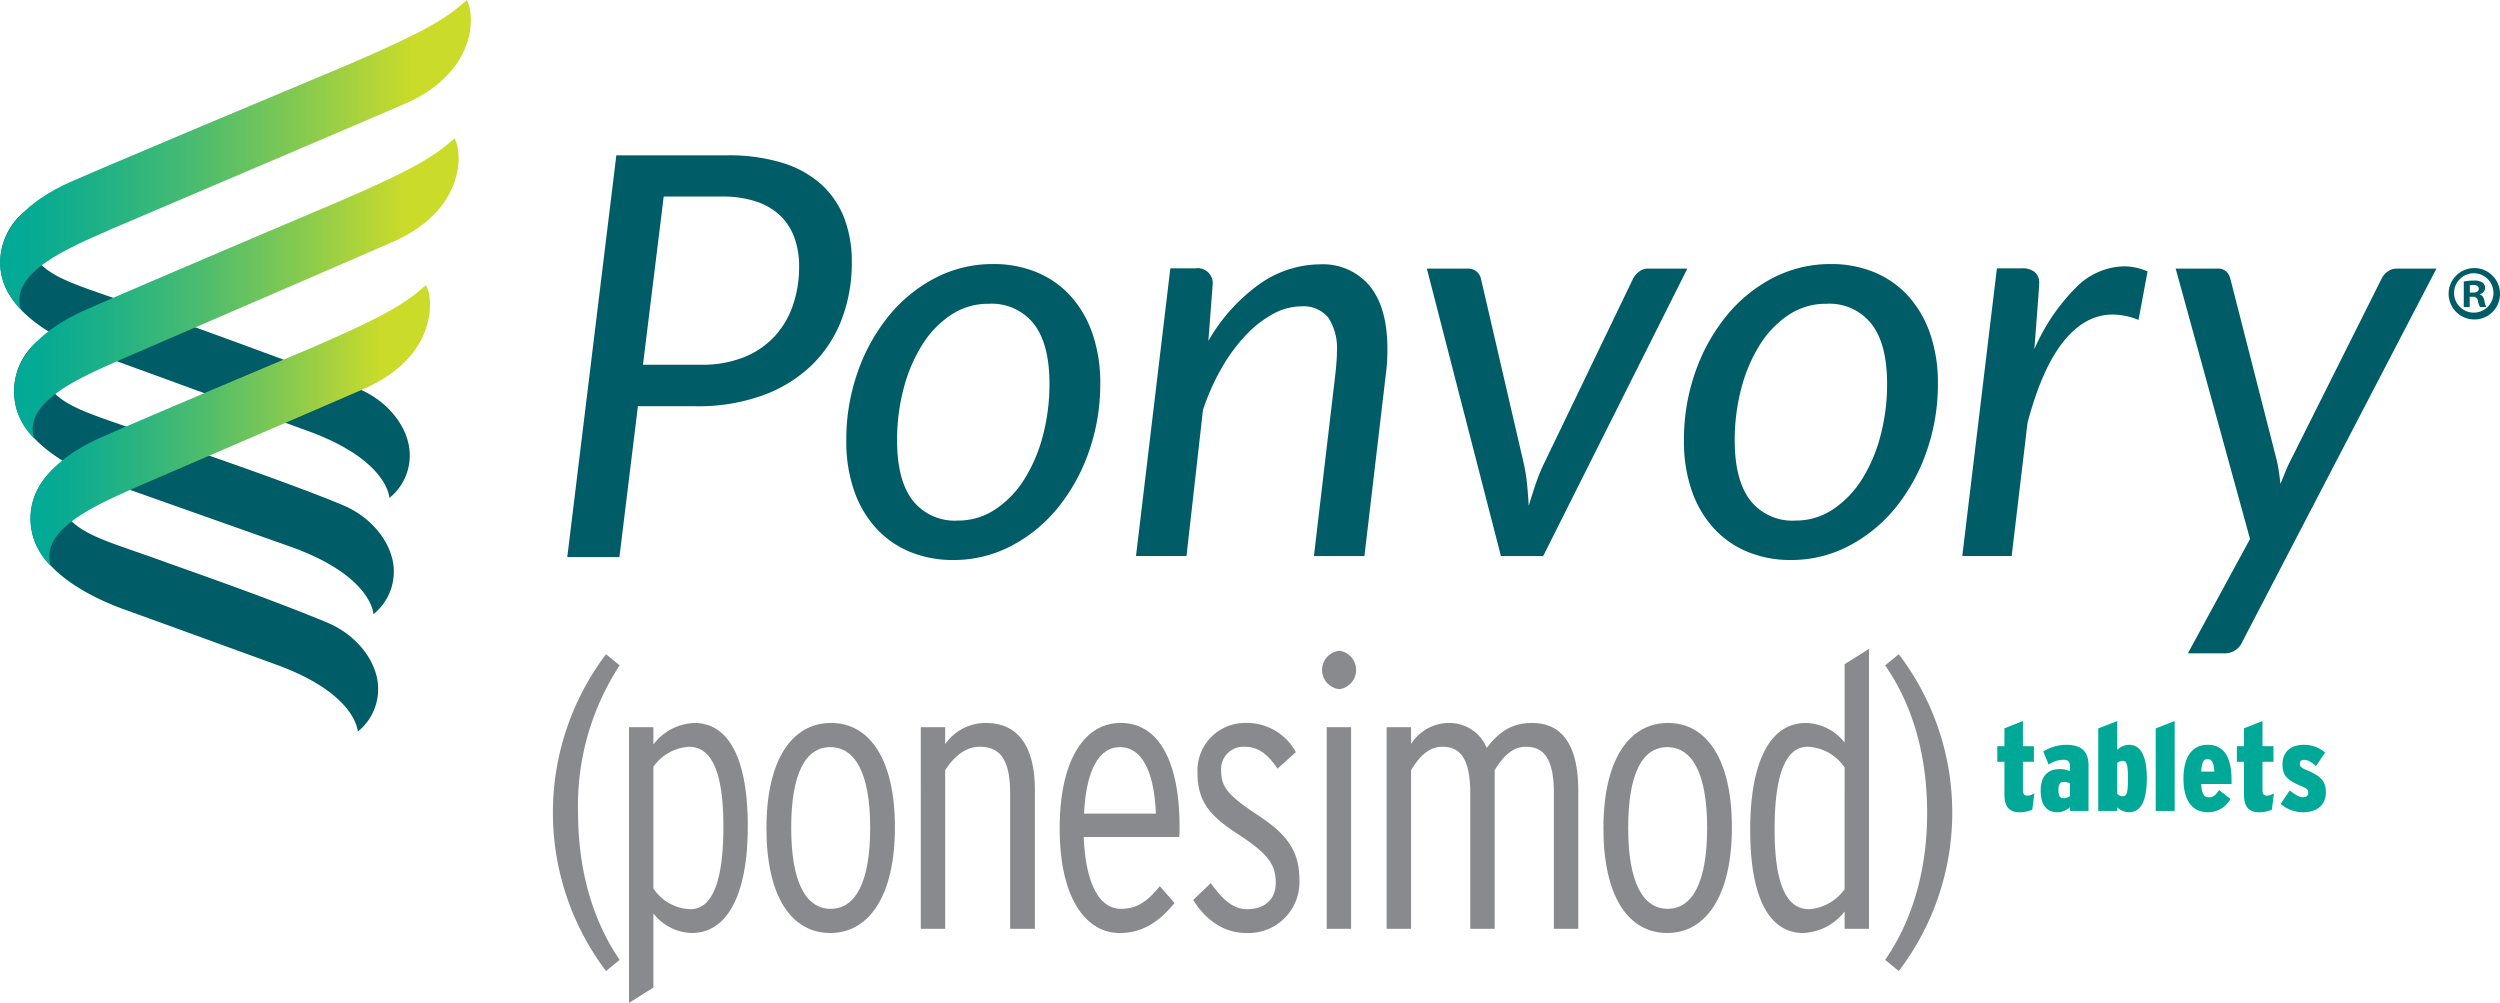 <svg id="Layer_1" data-name="Layer 1" xmlns="http://www.w3.org/2000/svg" xmlns:xlink="http://www.w3.org/1999/xlink" width="4.434in" height="1.779in" viewBox="0 0 319.277 128.06"><defs><style>.cls-1{fill:#888a8d;}.cls-2{fill:#005d67;}.cls-3{fill:url(#linear-gradient);}.cls-4{fill:url(#linear-gradient-2);}.cls-5{fill:url(#linear-gradient-3);}.cls-6{fill:#00a997;}</style><linearGradient id="linear-gradient" x1="3.66" y1="23.188" x2="63.794" y2="23.188" gradientUnits="userSpaceOnUse"><stop offset="0" stop-color="#00a997"/><stop offset="0.088" stop-color="#09ab92"/><stop offset="0.235" stop-color="#23b284"/><stop offset="0.422" stop-color="#4cbc6e"/><stop offset="0.643" stop-color="#86ca4f"/><stop offset="0.878" stop-color="#cbdb2a"/></linearGradient><linearGradient id="linear-gradient-2" x1="5.452" y1="40.233" x2="62.23" y2="40.233" xlink:href="#linear-gradient"/><linearGradient id="linear-gradient-3" x1="7.528" y1="57.75" x2="58.574" y2="57.75" xlink:href="#linear-gradient"/></defs><path class="cls-1" d="M81.056,127.416a33.553,33.553,0,0,1,0-40.459l1.741,1.422a32.751,32.751,0,0,0-5.316,18.685c0,7.699,1.971,14.026,5.316,18.93Z" transform="translate(-3.66 -3.426)"/><path class="cls-1" d="M92.01,122.561a6.387,6.387,0,0,1-4.904-2.501v9.465l-3.117,1.961V96.275h3.117v2.207A6.883,6.883,0,0,1,92.33,95.735c4.4,0,6.83,4.561,6.83,13.192C99.16,117.755,96.502,122.561,92.01,122.561Zm-.367-23.785a6.028,6.028,0,0,0-4.537,2.55v15.546a5.908,5.908,0,0,0,4.721,2.648c3.025,0,4.217-4.12,4.217-10.544C96.043,102.062,94.576,98.776,91.642,98.776Z" transform="translate(-3.66 -3.426)"/><path class="cls-1" d="M109.702,122.561c-4.95,0-8.159-4.61-8.159-13.389s3.301-13.438,8.251-13.438c4.904,0,8.159,4.61,8.159,13.34C117.953,117.853,114.606,122.561,109.702,122.561Zm0-23.736c-3.163,0-4.996,3.335-4.996,10.299s1.879,10.348,5.042,10.348,5.042-3.384,5.042-10.348S112.865,98.825,109.702,98.825Z" transform="translate(-3.66 -3.426)"/><path class="cls-1" d="M132.666,122.022V104.759c0-4.218-1.191-5.983-3.896-5.983-1.926,0-3.393,1.422-4.4,2.991v20.254h-3.117V96.275H124.37V98.433a6.32,6.32,0,0,1,5.179-2.698c4.08,0,6.28,2.894,6.28,8.632v17.655Z" transform="translate(-3.66 -3.426)"/><path class="cls-1" d="M154.255,110.301H142.062c.23,5.542,1.787,9.171,4.767,9.171,1.926,0,3.301-.834,4.951-2.894l1.879,2.158c-2.062,2.501-4.171,3.825-7.013,3.825-4.172,0-7.655-4.218-7.655-13.389,0-8.533,3.071-13.438,7.792-13.438,4.905,0,7.518,5.003,7.518,13.242A10.978,10.978,0,0,1,154.255,110.301Zm-7.562-11.476c-2.522,0-4.31,2.648-4.584,8.484h9.167C151.093,102.356,149.672,98.825,146.692,98.825Z" transform="translate(-3.66 -3.426)"/><path class="cls-1" d="M162.826,122.561c-3.024,0-5.27-1.814-6.783-4.218l2.246-2.158c1.513,2.109,2.842,3.335,4.629,3.335,2.338,0,3.667-1.324,3.667-3.335,0-2.305-.87-3.629-4.491-6.032-3.759-2.403-5.501-4.217-5.501-8.043a6.077,6.077,0,0,1,6.233-6.375,7.081,7.081,0,0,1,6.326,3.728l-2.338,2.109c-1.1-1.619-2.292-2.795-4.171-2.795a2.851,2.851,0,0,0-3.025,3.089c0,2.011.871,3.09,4.309,5.394,3.759,2.452,5.684,4.463,5.684,8.533A6.503,6.503,0,0,1,162.826,122.561Z" transform="translate(-3.66 -3.426)"/><path class="cls-1" d="M174.743,91.42a2.462,2.462,0,0,1,0-4.904,2.48,2.48,0,0,1,0,4.904Zm-1.649,30.602V96.275H176.21v25.747Z" transform="translate(-3.66 -3.426)"/><path class="cls-1" d="M202.108,122.022V104.759c0-4.414-1.238-5.983-3.575-5.983-1.742,0-2.934,1.275-3.988,2.991v20.254h-3.117V104.759c0-4.414-1.237-5.983-3.575-5.983-1.741,0-2.934,1.275-3.987,2.991v20.254H180.748V96.275h3.117V98.433a5.735,5.735,0,0,1,4.812-2.698,5.156,5.156,0,0,1,4.858,3.188c1.421-1.864,3.025-3.188,5.776-3.188,3.85,0,5.912,2.845,5.912,8.632v17.655Z" transform="translate(-3.66 -3.426)"/><path class="cls-1" d="M216.592,122.561c-4.95,0-8.159-4.61-8.159-13.389s3.301-13.438,8.251-13.438c4.904,0,8.159,4.61,8.159,13.34C224.843,117.853,221.496,122.561,216.592,122.561Zm0-23.736c-3.163,0-4.996,3.335-4.996,10.299s1.879,10.348,5.042,10.348,5.042-3.384,5.042-10.348S219.755,98.825,216.592,98.825Z" transform="translate(-3.66 -3.426)"/><path class="cls-1" d="M239.235,122.022v-2.207a7.058,7.058,0,0,1-5.271,2.747c-4.4,0-6.784-4.561-6.784-13.192,0-8.828,2.613-13.634,7.104-13.634a6.48,6.48,0,0,1,4.951,2.502V88.232l3.116-1.962v35.752Zm0-20.598a5.977,5.977,0,0,0-4.722-2.648c-3.025,0-4.217,4.119-4.217,10.544,0,6.915,1.467,10.201,4.4,10.201a6.106,6.106,0,0,0,4.538-2.55Z" transform="translate(-3.66 -3.426)"/><path class="cls-1" d="M246.155,127.416l-1.741-1.422c3.392-4.904,5.362-11.279,5.362-18.734,0-7.699-1.971-13.976-5.362-18.881l1.741-1.422a33.373,33.373,0,0,1,0,40.459Z" transform="translate(-3.66 -3.426)"/><path class="cls-2" d="M51.863,90.292c-.525-3.118-3.095-6.034-6.548-7.429C37.941,79.786,27.02,76.008,24.514,75.096,14.55,71.469,10.733,71.281,10.56,63.265a8.332,8.332,0,0,0-2.615,8.86c1.677,4.95,8.136,7.892,11.837,9.206,2.562.909,18.566,6.743,19.07,6.924,10.365,3.73,10.5,8.587,10.5,8.587A6.963,6.963,0,0,0,51.863,90.292Z" transform="translate(-3.66 -3.426)"/><path class="cls-2" d="M53.866,75.295c-.525-3.118-3.095-6.034-6.548-7.429-7.374-3.077-22.41-8.138-24.915-9.05C12.439,55.19,8.621,55.002,8.448,46.986a8.332,8.332,0,0,0-2.615,8.86c1.677,4.95,8.136,7.892,11.837,9.206,2.562.909,22.68,8.025,23.184,8.207,10.365,3.73,10.5,8.586,10.5,8.586A6.963,6.963,0,0,0,53.866,75.295Z" transform="translate(-3.66 -3.426)"/><path class="cls-2" d="M55.902,60.45c-.525-3.118-3.095-6.034-6.548-7.429C41.98,49.944,23.151,43.256,20.645,42.344,10.681,38.718,6.864,38.53,6.691,30.514a8.331,8.331,0,0,0-2.615,8.86c1.677,4.95,8.136,7.892,11.837,9.206,2.562.909,26.473,9.652,26.977,9.833,10.365,3.73,10.5,8.587,10.5,8.587A6.963,6.963,0,0,0,55.902,60.45Z" transform="translate(-3.66 -3.426)"/><path class="cls-3" d="M17.684,32.748S53.275,17.595,55.478,16.617c9.079-4.035,8.882-11.255,7.797-13.19-2.669,2.372-5.22,3.976-15.348,8.322-1.39.582-34.07,14.254-36.246,15.338C5.882,29.973,4.185,33.298,3.783,35.58c-.451,2.553.335,5,2.54,7.368C4.805,38.126,12.614,35.016,17.684,32.748Z" transform="translate(-3.66 -3.426)"/><path class="cls-4" d="M19.484,49.158S51.711,35.241,53.913,34.262c9.079-4.035,8.882-11.255,7.797-13.19-2.669,2.372-5.22,3.976-15.348,8.322-1.39.582-30.706,13.018-32.882,14.101C7.682,46.382,5.985,49.708,5.582,51.99A8.314,8.314,0,0,0,8.027,59.395C6.509,54.572,14.414,51.425,19.484,49.158Z" transform="translate(-3.66 -3.426)"/><path class="cls-5" d="M21.556,65.406s26.5-11.414,28.702-12.393c9.079-4.035,8.882-11.255,7.797-13.19-2.669,2.372-5.22,3.976-15.348,8.322-1.39.582-24.979,10.515-27.155,11.598C9.753,62.63,8.056,65.956,7.654,68.238a8.417,8.417,0,0,0,2.493,7.439C8.629,70.854,16.485,67.673,21.556,65.406Z" transform="translate(-3.66 -3.426)"/><path class="cls-2" d="M85.129,55.286,82.766,74.548H76.108l6.265-51.304H96.514a23.241,23.241,0,0,1,7.089.967,13.18,13.18,0,0,1,4.958,2.757,11.246,11.246,0,0,1,2.918,4.296,15.407,15.407,0,0,1,.967,5.585,20.212,20.212,0,0,1-1.324,7.429,16.161,16.161,0,0,1-3.849,5.817,17.738,17.738,0,0,1-6.23,3.813,24.175,24.175,0,0,1-8.468,1.378Zm3.294-26.779L85.774,49.988H93.22a14.376,14.376,0,0,0,5.37-.931,10.812,10.812,0,0,0,3.903-2.596,11.167,11.167,0,0,0,2.398-3.974,14.88,14.88,0,0,0,.823-5.03,10.7,10.7,0,0,0-.608-3.723,7.366,7.366,0,0,0-1.826-2.811,8.142,8.142,0,0,0-3.079-1.79,13.591,13.591,0,0,0-4.332-.626Z" transform="translate(-3.66 -3.426)"/><path class="cls-2" d="M125.403,74.924a14.293,14.293,0,0,1-5.508-1.033,12.097,12.097,0,0,1-4.312-2.989,13.792,13.792,0,0,1-2.826-4.783,19.021,19.021,0,0,1-1.015-6.451,25.972,25.972,0,0,1,1.449-8.733,23.729,23.729,0,0,1,3.968-7.175,18.799,18.799,0,0,1,5.943-4.856,15.869,15.869,0,0,1,7.411-1.775,14.293,14.293,0,0,1,5.508,1.033,12.095,12.095,0,0,1,4.312,2.99,13.763,13.763,0,0,1,2.826,4.801,19.06,19.06,0,0,1,1.015,6.433,25.88,25.88,0,0,1-1.449,8.697,23.739,23.739,0,0,1-3.968,7.175,18.965,18.965,0,0,1-5.962,4.874A15.77,15.77,0,0,1,125.403,74.924Zm.58-5.037a8.502,8.502,0,0,0,4.82-1.45,12.703,12.703,0,0,0,3.696-3.859,19.866,19.866,0,0,0,2.356-5.562,25.737,25.737,0,0,0,.833-6.595q0-5.074-1.993-7.646a6.852,6.852,0,0,0-5.762-2.573,8.554,8.554,0,0,0-4.838,1.431,12.607,12.607,0,0,0-3.678,3.841,19.828,19.828,0,0,0-2.356,5.562,25.664,25.664,0,0,0-.834,6.596q0,5.074,1.975,7.665A6.821,6.821,0,0,0,125.983,69.887Z" transform="translate(-3.66 -3.426)"/><path class="cls-2" d="M148.74,74.417l4.385-36.745H156.35a1.922,1.922,0,0,1,2.174,2.174l-.544,7.103a22.77,22.77,0,0,1,6.614-7.32,13.517,13.517,0,0,1,7.628-2.464,7.776,7.776,0,0,1,6.359,2.754q2.265,2.755,2.266,8.045,0,.726-.036,1.486t-.145,1.595l-2.754,23.373h-6.45l2.754-23.373q.072-.725.127-1.395t.054-1.286a7.184,7.184,0,0,0-1.105-4.403,4.098,4.098,0,0,0-3.461-1.431,7.557,7.557,0,0,0-3.533.942,13.813,13.813,0,0,0-3.461,2.664,21.735,21.735,0,0,0-3.099,4.168,29.369,29.369,0,0,0-2.446,5.454L155.19,74.417Z" transform="translate(-3.66 -3.426)"/><path class="cls-2" d="M185.884,37.708h5.218a1.653,1.653,0,0,1,1.16.399,1.709,1.709,0,0,1,.543.942l5.473,23.628a22.977,22.977,0,0,1,.417,2.682q.126,1.341.199,2.646.398-1.304.833-2.627a23.475,23.475,0,0,1,1.087-2.7l11.379-23.628a2.683,2.683,0,0,1,.798-.96,1.828,1.828,0,0,1,1.123-.38h5.037l-18.409,36.709h-5.399Z" transform="translate(-3.66 -3.426)"/><path class="cls-2" d="M232.378,74.924a14.293,14.293,0,0,1-5.508-1.033,12.095,12.095,0,0,1-4.312-2.989,13.791,13.791,0,0,1-2.826-4.783,19.021,19.021,0,0,1-1.015-6.451,25.972,25.972,0,0,1,1.449-8.733,23.729,23.729,0,0,1,3.968-7.175,18.799,18.799,0,0,1,5.943-4.856,15.869,15.869,0,0,1,7.411-1.775,14.293,14.293,0,0,1,5.508,1.033,12.095,12.095,0,0,1,4.312,2.99,13.763,13.763,0,0,1,2.826,4.801,19.063,19.063,0,0,1,1.015,6.433,25.88,25.88,0,0,1-1.449,8.697,23.739,23.739,0,0,1-3.968,7.175,18.965,18.965,0,0,1-5.962,4.874A15.77,15.77,0,0,1,232.378,74.924Zm.58-5.037a8.502,8.502,0,0,0,4.82-1.45,12.703,12.703,0,0,0,3.696-3.859,19.866,19.866,0,0,0,2.356-5.562,25.737,25.737,0,0,0,.833-6.595q0-5.074-1.993-7.646a6.851,6.851,0,0,0-5.762-2.573,8.554,8.554,0,0,0-4.838,1.431,12.606,12.606,0,0,0-3.678,3.841,19.825,19.825,0,0,0-2.356,5.562,25.664,25.664,0,0,0-.834,6.596q0,5.074,1.975,7.665A6.821,6.821,0,0,0,232.958,69.887Z" transform="translate(-3.66 -3.426)"/><path class="cls-2" d="M254.265,74.417l4.422-36.745h3.225a2.46,2.46,0,0,1,1.595.471,1.759,1.759,0,0,1,.58,1.449c0,.097-.007.236-.019.417s-.024.369-.036.561-.024.362-.036.507-.018.23-.018.254l-.507,6.667a25.314,25.314,0,0,1,5.272-7.827,8.883,8.883,0,0,1,6.143-2.754,7.679,7.679,0,0,1,3.044.652L276.77,44.267a8.793,8.793,0,0,0-3.298-.689q-3.516,0-6.269,3.425T262.6,57.385l-2.029,17.032Z" transform="translate(-3.66 -3.426)"/><path class="cls-2" d="M290.033,85.361a2.416,2.416,0,0,1-2.247,1.485h-4.711l7.937-14.604-9.494-34.535h5.326a1.55,1.55,0,0,1,1.142.38,2.02,2.02,0,0,1,.525.96l5.907,23.12c.12.507.218,1.015.29,1.522s.133,1.015.181,1.522q.327-.761.635-1.54a15.991,15.991,0,0,1,.706-1.54l11.597-23.156a2.331,2.331,0,0,1,.815-.924,1.929,1.929,0,0,1,1.069-.344H314.82Z" transform="translate(-3.66 -3.426)"/><path class="cls-2" d="M322.938,40.915a3.266,3.266,0,0,1-3.331,3.291,3.282,3.282,0,1,1,3.331-3.291Zm-5.865,0a2.515,2.515,0,1,0,2.513-2.613A2.53,2.53,0,0,0,317.072,40.915Zm1.995,1.696h-.758V39.358a6.362,6.362,0,0,1,1.257-.119,1.81,1.81,0,0,1,1.137.259.85.85,0,0,1,.339.698.864.864,0,0,1-.679.778v.04c.32.1.479.359.579.798a2.652,2.652,0,0,0,.239.798h-.798a2.126,2.126,0,0,1-.259-.778.597.597,0,0,0-.679-.519h-.379Zm.02-1.835h.359c.419,0,.778-.14.778-.479,0-.299-.219-.499-.718-.499a1.965,1.965,0,0,0-.419.04Z" transform="translate(-3.66 -3.426)"/><path class="cls-6" d="M263.207,106.81a3.98,3.98,0,0,1-1.622.33c-1.275,0-1.937-.661-1.937-2.204V100.7h-.913v-2h.913V96.417l2.362-.929V98.7h1.401v2h-1.401v3.622c0,.504.188.693.551.693a1.558,1.558,0,0,0,.913-.315Z" transform="translate(-3.66 -3.426)"/><path class="cls-6" d="M268.009,106.968v-.473a2.337,2.337,0,0,1-1.591.645c-1.37,0-2.142-.913-2.142-2.787,0-1.81.897-2.724,2.425-2.724a2.901,2.901,0,0,1,1.308.268v-.645c0-.599-.252-.819-.835-.819a3.3,3.3,0,0,0-1.874.63l-.692-1.685a5.589,5.589,0,0,1,2.96-.851c1.938,0,2.819.866,2.819,2.63v5.811Zm0-3.527a1.668,1.668,0,0,0-.819-.173c-.425,0-.645.283-.645,1.055,0,.693.189,1.023.661,1.023a1.263,1.263,0,0,0,.804-.268Z" transform="translate(-3.66 -3.426)"/><path class="cls-6" d="M275.536,107.14a2.211,2.211,0,0,1-1.48-.63v.457H271.63V96.432l2.425-.944v3.7a2.131,2.131,0,0,1,1.544-.661c1.401,0,2.235,1.37,2.235,4.268C277.834,105.787,277.016,107.14,275.536,107.14Zm-.787-6.566a1.022,1.022,0,0,0-.693.283v3.938a.986.986,0,0,0,.709.299c.441,0,.661-.283.661-2.236C275.425,100.874,275.205,100.574,274.748,100.574Z" transform="translate(-3.66 -3.426)"/><path class="cls-6" d="M278.967,106.968V96.432l2.426-.944v11.48Z" transform="translate(-3.66 -3.426)"/><path class="cls-6" d="M284.778,103.535c.063,1.322.41,1.7.961,1.7.488,0,.835-.204,1.339-.929L288.51,105.44a3.238,3.238,0,0,1-2.882,1.7c-2.062,0-3.118-1.621-3.118-4.268,0-2.834,1.118-4.346,3.118-4.346,1.953,0,3.023,1.465,3.023,4.425v.583Zm.804-3.182c-.488,0-.725.379-.804,1.591h1.67C286.384,100.795,286.148,100.353,285.581,100.353Z" transform="translate(-3.66 -3.426)"/><path class="cls-6" d="M293.802,106.81a3.981,3.981,0,0,1-1.622.33c-1.275,0-1.937-.661-1.937-2.204V100.7H289.33v-2h.913V96.417l2.362-.929V98.7h1.401v2h-1.401v3.622c0,.504.189.693.551.693a1.56,1.56,0,0,0,.913-.315Z" transform="translate(-3.66 -3.426)"/><path class="cls-6" d="M297.787,107.14a4.379,4.379,0,0,1-2.866-1.07l1.165-1.717c.883.693,1.276.866,1.717.866.362,0,.646-.188.646-.551,0-.378-.095-.536-.818-.835-1.921-.787-2.473-1.417-2.473-2.818,0-1.496.945-2.488,2.74-2.488a4.08,4.08,0,0,1,2.708.992l-1.165,1.717c-.771-.646-1.134-.788-1.543-.788-.362,0-.52.205-.52.457,0,.378.11.535.866.851,1.842.756,2.456,1.448,2.456,2.834C300.7,106.258,299.52,107.14,297.787,107.14Z" transform="translate(-3.66 -3.426)"/></svg>
